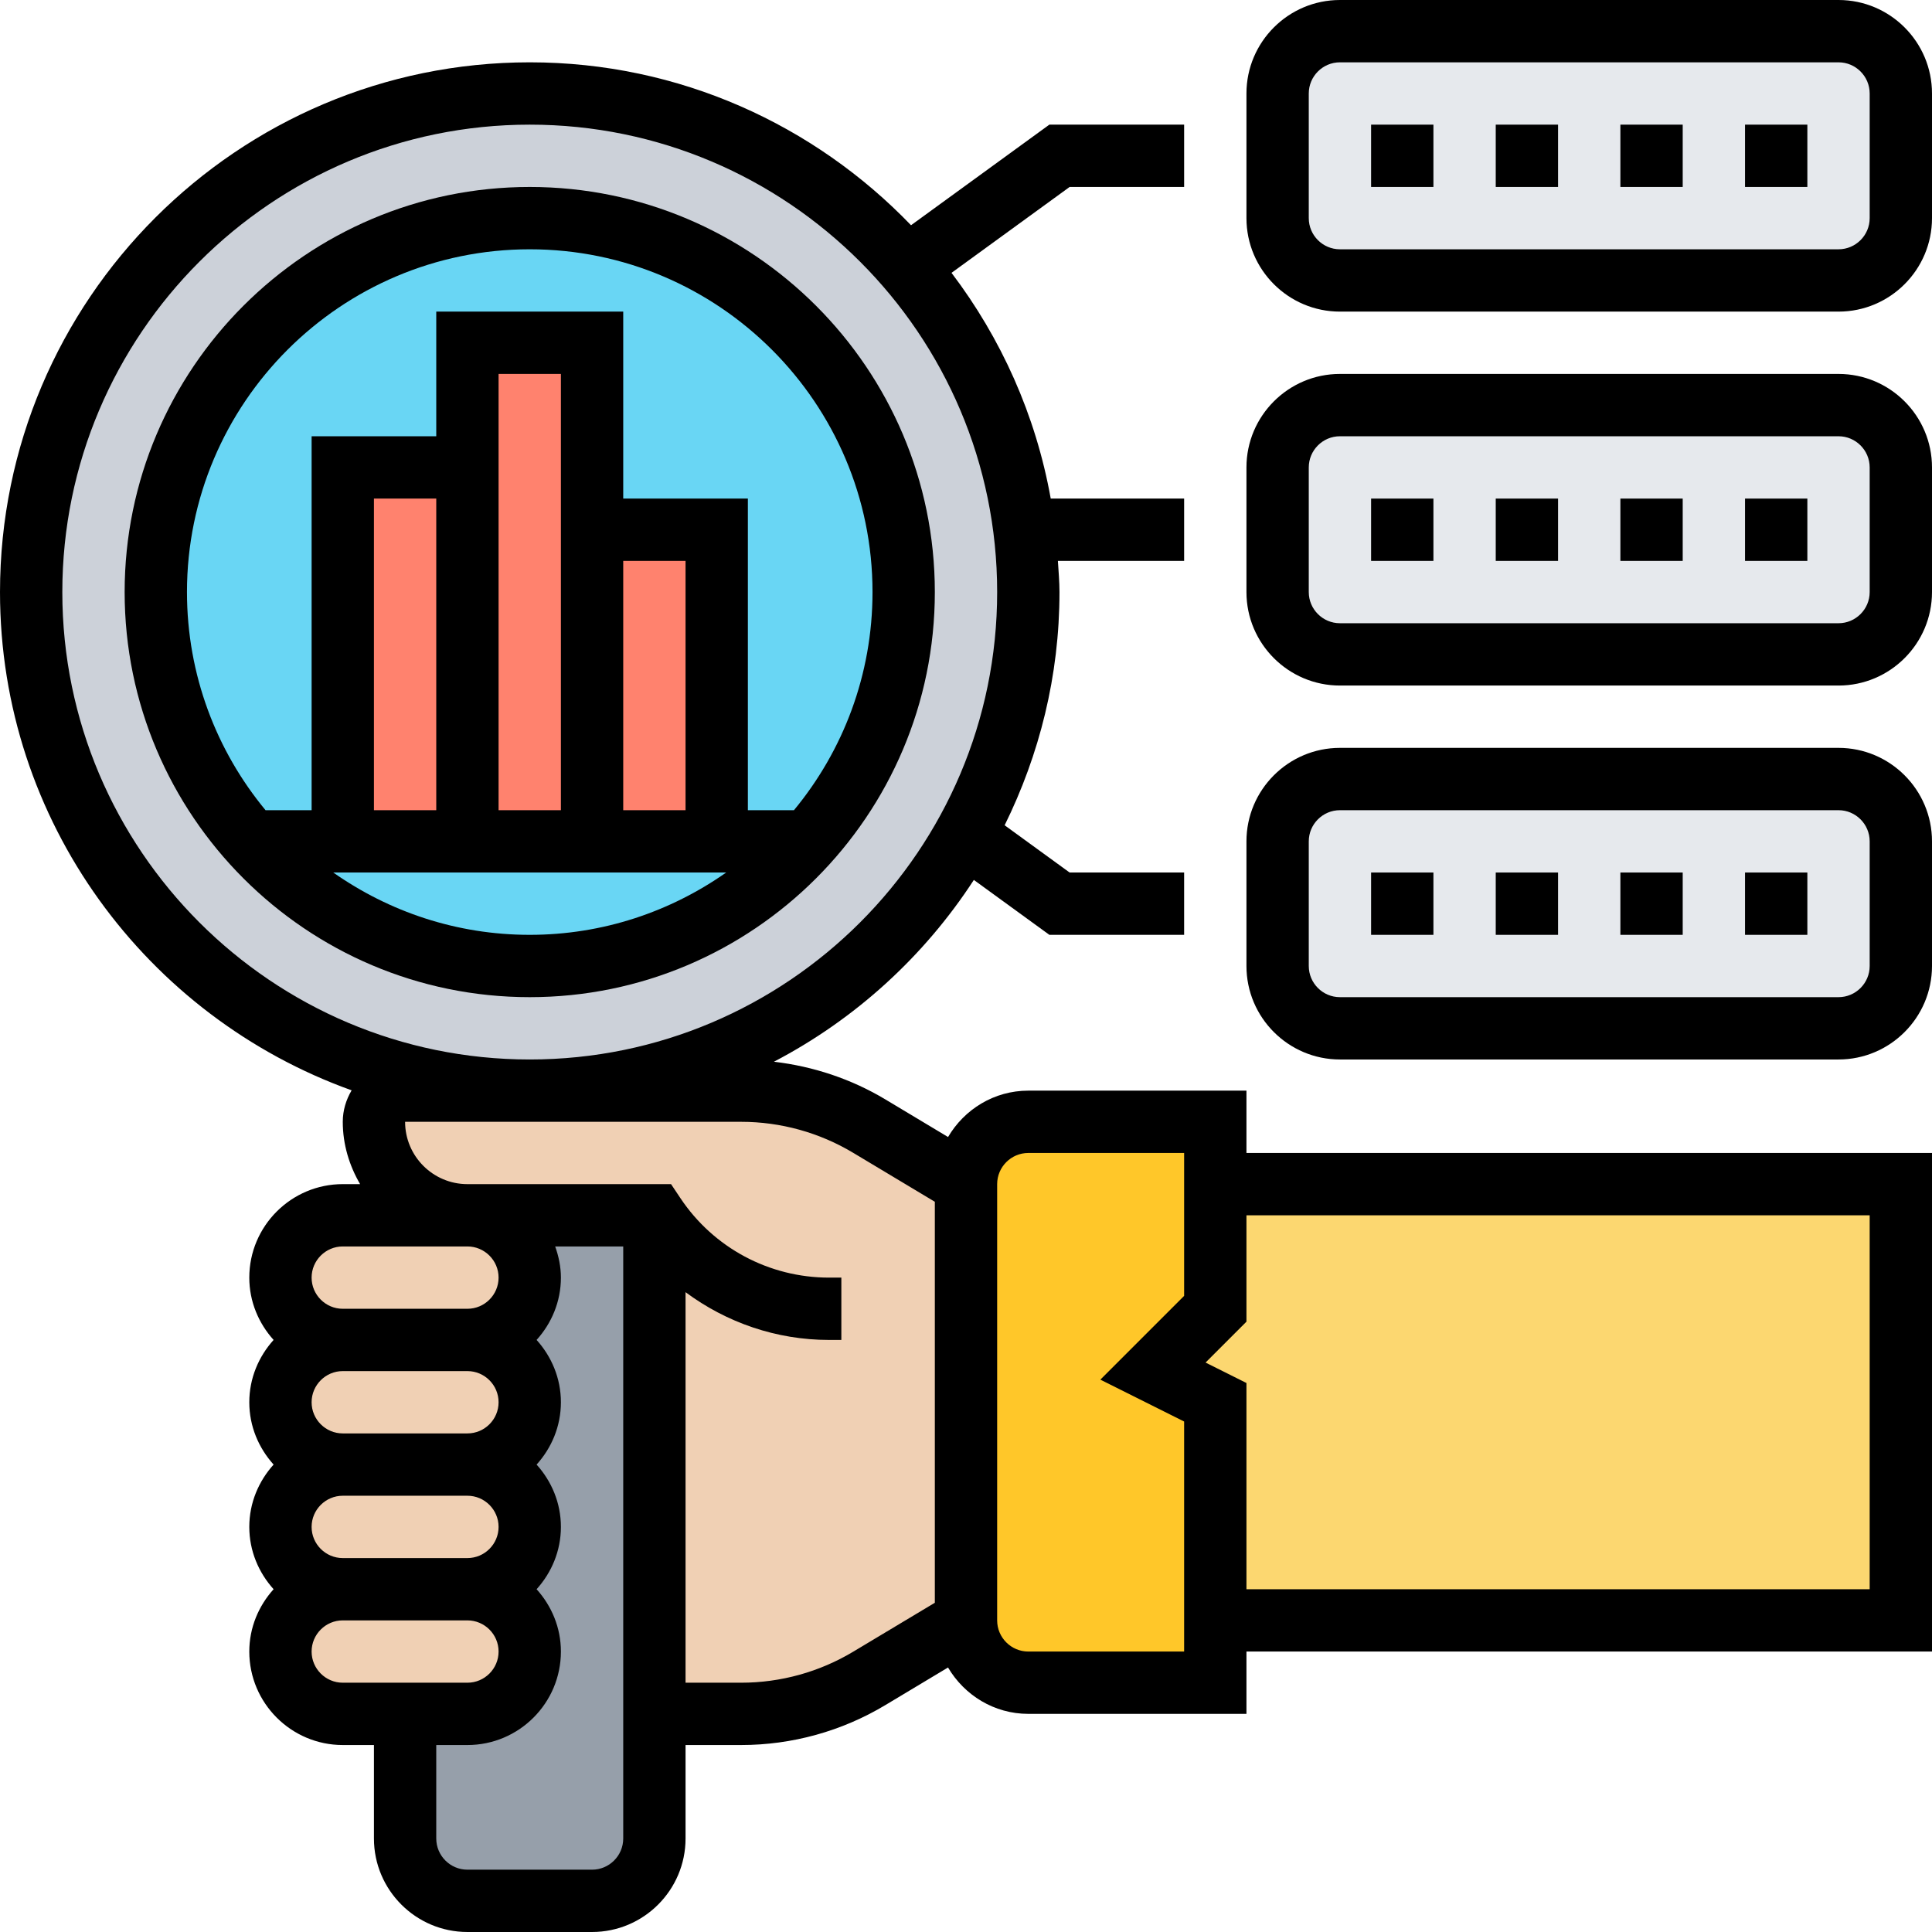 <svg xmlns="http://www.w3.org/2000/svg" id="Layer_5" height="512" viewBox="0 0 62 62" width="512"><g><g><g><path d="m41 31v-4c0-1.1.9-2 2-2h16c1.1 0 2 .9 2 2v4c0 1.1-.9 2-2 2h-16c-1.1 0-2-.9-2-2z" fill="#e6e9ed"></path></g><g><path d="m41 19v-4c0-1.1.9-2 2-2h16c1.1 0 2 .9 2 2v4c0 1.1-.9 2-2 2h-16c-1.1 0-2-.9-2-2z" fill="#e6e9ed"></path></g><g><path d="m61 3v4c0 1.1-.9 2-2 2h-16c-1.1 0-2-.9-2-2v-4c0-1.1.9-2 2-2h16c1.1 0 2 .9 2 2z" fill="#e6e9ed"></path></g><g><path d="m39 52v2h-6c-1.1 0-2-.9-2-2v-14c0-1.1.9-2 2-2h6v2 4l-2 2 2 1z" fill="#ffc729"></path></g><g><path d="m61 38v14h-22v-7l-2-1 2-2v-4z" fill="#fcd770"></path></g><g><path d="m21 55v4c0 1.1-.9 2-2 2h-4c-1.1 0-2-.9-2-2v-4h2c1.1 0 2-.9 2-2 0-.55-.22-1.05-.59-1.41-.36-.37-.86-.59-1.41-.59 1.1 0 2-.9 2-2 0-.55-.22-1.05-.59-1.41-.36-.37-.86-.59-1.41-.59 1.1 0 2-.9 2-2 0-.55-.22-1.05-.59-1.41-.36-.37-.86-.59-1.41-.59 1.1 0 2-.9 2-2 0-.55-.22-1.05-.59-1.41-.36-.37-.86-.59-1.41-.59h6z" fill="#969faa"></path></g><g><path d="m16.41 51.59c.37.36.59.86.59 1.41 0 1.1-.9 2-2 2h-2-2c-.55 0-1.05-.22-1.41-.59-.37-.36-.59-.86-.59-1.41 0-1.1.9-2 2-2h4c.55 0 1.05.22 1.41.59z" fill="#f0d0b4"></path></g><g><path d="m16.41 47.59c.37.36.59.86.59 1.41 0 1.1-.9 2-2 2h-4c-.55 0-1.05-.22-1.41-.59-.37-.36-.59-.86-.59-1.41 0-1.1.9-2 2-2h4c.55 0 1.05.22 1.41.59z" fill="#f0d0b4"></path></g><g><path d="m16.41 43.59c.37.36.59.86.59 1.41 0 1.1-.9 2-2 2h-4c-.55 0-1.05-.22-1.41-.59-.37-.36-.59-.86-.59-1.41 0-1.1.9-2 2-2h4c.55 0 1.05.22 1.41.59z" fill="#f0d0b4"></path></g><g><path d="m16.41 39.59c.37.36.59.86.59 1.41 0 1.1-.9 2-2 2h-4c-.55 0-1.05-.22-1.41-.59-.37-.36-.59-.86-.59-1.41 0-1.1.9-2 2-2h4c.55 0 1.05.22 1.41.59z" fill="#f0d0b4"></path></g><g><path d="m21 39h-6c-1.66 0-3-1.34-3-3 0-.55.45-1 1-1h4 6.78c1.45 0 2.88.39 4.12 1.14l3.1 1.86v14l-3.1 1.86c-1.24.75-2.67 1.14-4.12 1.14h-2.78z" fill="#f0d0b4"></path></g><g><path d="m32.88 17c.08.66.12 1.32.12 2 0 2.83-.74 5.49-2.03 7.8-2.73 4.89-7.96 8.2-13.97 8.2-8.84 0-16-7.16-16-16s7.16-16 16-16c4.85 0 9.19 2.15 12.12 5.55 2.01 2.33 3.36 5.24 3.76 8.45z" fill="#ccd1d9"></path></g><g><path d="m29 19c0 6.63-5.37 12-12 12s-12-5.37-12-12 5.37-12 12-12 12 5.37 12 12z" fill="#69d6f4"></path></g><g><path d="m19 17h4v10h-4z" fill="#ff826e"></path></g><g><path d="m19 17v10h-4v-12-4h4z" fill="#ff826e"></path></g><g><path d="m11 15h4v12h-4z" fill="#ff826e"></path></g></g><g><path d="m40 35h-7c-1.101 0-2.054.602-2.576 1.488l-2.009-1.205c-1.096-.658-2.318-1.063-3.579-1.211 2.609-1.362 4.819-3.378 6.416-5.834l2.423 1.762h4.325v-2h-3.675l-2.085-1.516c1.116-2.262 1.76-4.796 1.76-7.484 0-.338-.031-.667-.051-1h4.051v-2h-4.281c-.481-2.687-1.596-5.151-3.184-7.244l3.79-2.756h3.675v-2h-4.325l-4.439 3.228c-3.095-3.216-7.431-5.228-12.236-5.228-9.374 0-17 7.626-17 17 0 7.366 4.718 13.635 11.284 15.99-.176.298-.284.64-.284 1.01 0 .732.212 1.409.556 2h-.556c-1.654 0-3 1.346-3 3 0 .771.301 1.468.78 2-.479.532-.78 1.229-.78 2s.301 1.468.78 2c-.479.532-.78 1.229-.78 2s.301 1.468.78 2c-.479.532-.78 1.229-.78 2 0 1.654 1.346 3 3 3h1v3c0 1.654 1.346 3 3 3h4c1.654 0 3-1.346 3-3v-3h1.784c1.631 0 3.232-.443 4.63-1.283l2.009-1.205c.523.886 1.476 1.488 2.577 1.488h7v-2h22v-16h-22zm-38-16c0-8.271 6.729-15 15-15s15 6.729 15 15-6.729 15-15 15-15-6.729-15-15zm9 21h4c.551 0 1 .449 1 1s-.449 1-1 1h-4c-.551 0-1-.449-1-1s.449-1 1-1zm-1 9c0-.551.449-1 1-1h4c.551 0 1 .449 1 1s-.449 1-1 1h-4c-.551 0-1-.449-1-1zm0-4c0-.551.449-1 1-1h4c.551 0 1 .449 1 1s-.449 1-1 1h-4c-.551 0-1-.449-1-1zm0 8c0-.551.449-1 1-1h4c.551 0 1 .449 1 1s-.449 1-1 1h-4c-.551 0-1-.449-1-1zm9 7h-4c-.551 0-1-.449-1-1v-3h1c1.654 0 3-1.346 3-3 0-.771-.301-1.468-.78-2 .48-.532.78-1.229.78-2s-.301-1.468-.78-2c.48-.532.78-1.229.78-2s-.301-1.468-.78-2c.48-.532.78-1.229.78-2 0-.352-.072-.686-.184-1h2.184v19c0 .551-.449 1-1 1zm8.385-6.998c-1.087.653-2.332.998-3.601.998h-1.784v-12.533c1.315.977 2.917 1.533 4.605 1.533h.395v-2h-.395c-1.922 0-3.707-.955-4.773-2.555l-.297-.445h-6.535c-1.103 0-2-.897-2-2h10.784c1.269 0 2.514.345 3.601.998l2.615 1.568v12.868zm10.615-11.416-2.688 2.688 2.688 1.344v7.382h-5c-.551 0-1-.449-1-1v-14c0-.551.449-1 1-1h5zm22-2.586v12h-20v-6.618l-1.312-.656 1.312-1.312v-3.414z"></path><path d="m30 19c0-7.168-5.832-13-13-13s-13 5.832-13 13 5.832 13 13 13 13-5.832 13-13zm-19.305 9h12.609c-1.787 1.256-3.959 2-6.305 2s-4.516-.744-6.304-2zm11.305-2h-2v-8h2zm-4-10v10h-2v-12-2h2zm-4 10h-2v-10h2zm-8-7c0-6.065 4.935-11 11-11s11 4.935 11 11c0 2.657-.947 5.097-2.521 7h-1.479v-10h-4v-6h-6v4h-4v12h-1.479c-1.574-1.903-2.521-4.343-2.521-7z"></path><path d="m59 0h-16c-1.654 0-3 1.346-3 3v4c0 1.654 1.346 3 3 3h16c1.654 0 3-1.346 3-3v-4c0-1.654-1.346-3-3-3zm1 7c0 .551-.449 1-1 1h-16c-.551 0-1-.449-1-1v-4c0-.551.449-1 1-1h16c.551 0 1 .449 1 1z"></path><path d="m56 4h2v2h-2z"></path><path d="m48 4h2v2h-2z"></path><path d="m52 4h2v2h-2z"></path><path d="m44 4h2v2h-2z"></path><path d="m59 12h-16c-1.654 0-3 1.346-3 3v4c0 1.654 1.346 3 3 3h16c1.654 0 3-1.346 3-3v-4c0-1.654-1.346-3-3-3zm1 7c0 .551-.449 1-1 1h-16c-.551 0-1-.449-1-1v-4c0-.551.449-1 1-1h16c.551 0 1 .449 1 1z"></path><path d="m48 16h2v2h-2z"></path><path d="m52 16h2v2h-2z"></path><path d="m56 16h2v2h-2z"></path><path d="m44 16h2v2h-2z"></path><path d="m59 24h-16c-1.654 0-3 1.346-3 3v4c0 1.654 1.346 3 3 3h16c1.654 0 3-1.346 3-3v-4c0-1.654-1.346-3-3-3zm1 7c0 .551-.449 1-1 1h-16c-.551 0-1-.449-1-1v-4c0-.551.449-1 1-1h16c.551 0 1 .449 1 1z"></path><path d="m56 28h2v2h-2z"></path><path d="m52 28h2v2h-2z"></path><path d="m48 28h2v2h-2z"></path><path d="m44 28h2v2h-2z"></path></g></g></svg>